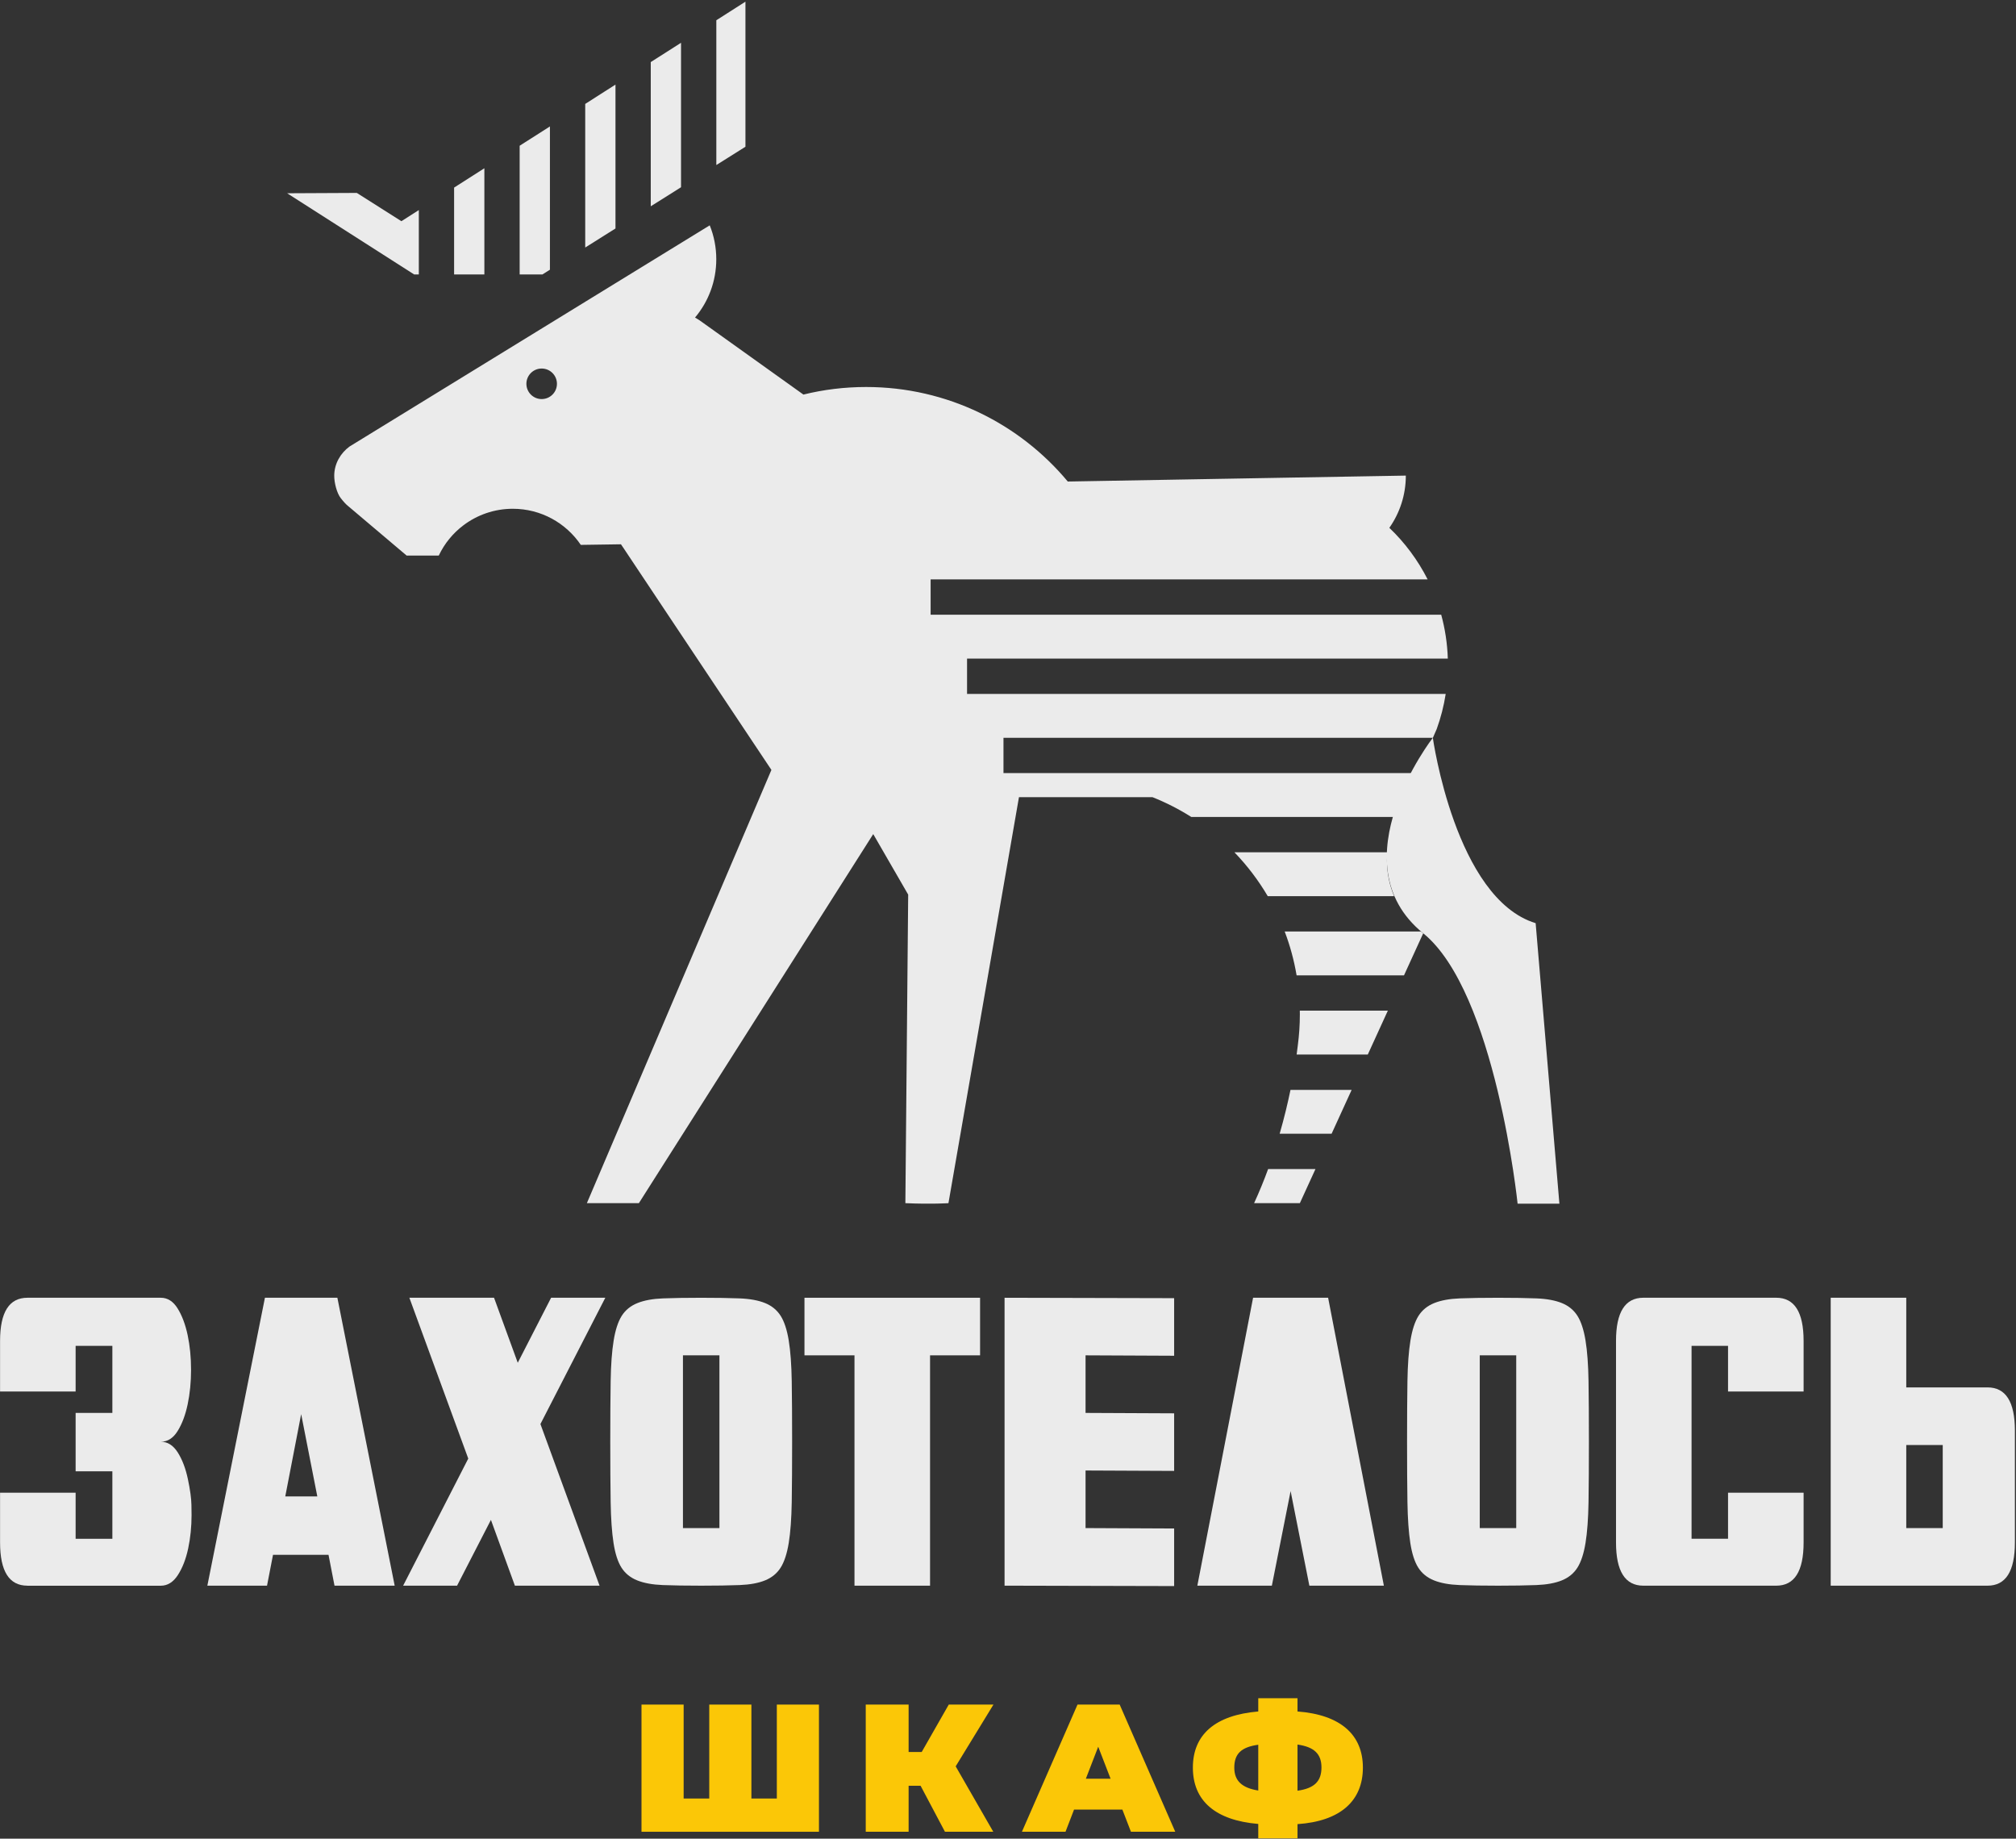 <?xml version="1.0" encoding="UTF-8"?> <svg xmlns="http://www.w3.org/2000/svg" width="1191" height="1086" viewBox="0 0 1191 1086" fill="none"><rect x="0" y="0" width="1191" height="1086" fill="#333333" stroke="none"/> <path d="M16.199 936.57C5.429 936.57 0.039 928.07 0.039 911.06V881.66H44.679V908.87H66.379V869.03H44.679V834.53H66.379V794.93H44.679V821.9H0.039V792.02C0.039 775.01 5.429 766.51 16.199 766.51H95.009C99.009 766.51 102.319 768.62 104.939 772.83C107.559 777.04 109.529 782.31 110.869 788.62C112.199 794.94 112.869 801.74 112.869 809.03C112.869 816.32 112.199 823.12 110.869 829.44C109.539 835.76 107.559 841.02 104.939 845.23C102.319 849.45 99.019 851.55 95.009 851.55C99.009 851.55 102.339 853.66 105.009 857.87C107.679 862.08 109.679 867.34 111.009 873.66C112.339 879.98 113.029 885.04 113.089 888.85C113.139 892.66 113.169 894.64 113.169 894.8C113.169 901.77 112.499 908.37 111.169 914.6C109.839 920.84 107.809 926.06 105.089 930.27C102.369 934.48 99.009 936.59 95.009 936.59H16.199V936.57Z" fill="#EBEBEB"></path> <path d="M197.62 936.57L194.08 918.35H161.29L157.75 936.57H122.5L156.52 766.5H199.31L233.17 936.57H197.62ZM187.46 883.85L177.92 835.26L168.53 883.85H187.46Z" fill="#EBEBEB"></path> <path d="M238.158 936.57L276.638 861.5L241.848 766.51H291.868L305.878 804.9L325.578 766.51H357.598L319.268 841.1L354.208 936.58H304.188L290.028 897.71L270.018 936.58H238.158V936.57Z" fill="#EBEBEB"></path> <path d="M360.529 851.54C360.529 837.29 360.609 825.339 360.759 815.709C360.909 806.069 361.499 798.099 362.529 791.779C363.559 785.459 365.149 780.609 367.299 777.199C369.449 773.799 372.529 771.289 376.539 769.669C380.539 768.049 385.589 767.119 391.699 766.879C397.809 766.639 405.319 766.52 414.249 766.52C423.179 766.52 430.719 766.639 436.879 766.879C443.039 767.119 448.089 768.059 452.039 769.669C455.989 771.289 459.039 773.799 461.199 777.199C463.349 780.599 464.939 785.459 465.969 791.779C466.999 798.099 467.589 806.11 467.739 815.83C467.889 825.55 467.969 837.45 467.969 851.54C467.969 865.63 467.889 877.539 467.739 887.259C467.579 896.979 466.989 905 465.969 911.31C464.939 917.63 463.349 922.48 461.199 925.89C459.049 929.29 455.989 931.799 452.039 933.419C448.089 935.039 443.039 935.969 436.879 936.209C430.719 936.449 423.179 936.569 414.249 936.569C405.319 936.569 397.779 936.449 391.619 936.209C385.459 935.969 380.379 935.039 376.379 933.419C372.379 931.799 369.299 929.29 367.139 925.89C364.989 922.49 363.419 917.63 362.449 911.31C361.479 904.99 360.909 896.979 360.759 887.259C360.609 877.539 360.529 865.63 360.529 851.54ZM403.469 800.52V902.56H425.019V800.52H403.469Z" fill="#EBEBEB"></path> <path d="M504.81 936.57V800.52H475.26V766.51H579V800.52H549.45V936.57H504.81Z" fill="#EBEBEB"></path> <path d="M593.469 766.51L693.649 766.75V800.76L641.319 800.52V834.53L693.649 834.77V868.78L641.319 868.54V902.55L693.649 902.79V936.8L593.469 936.56V766.51Z" fill="#EBEBEB"></path> <path d="M740.289 766.51H784.619L817.559 936.58H773.539L762.459 880.7L751.379 936.58H707.359L740.289 766.51Z" fill="#EBEBEB"></path> <path d="M831.25 851.54C831.25 837.29 831.33 825.339 831.48 815.709C831.63 806.069 832.22 798.099 833.25 791.779C834.28 785.459 835.87 780.609 838.02 777.199C840.17 773.799 843.25 771.289 847.26 769.669C851.26 768.049 856.31 767.119 862.42 766.879C868.53 766.639 876.04 766.52 884.97 766.52C893.9 766.52 901.44 766.639 907.6 766.879C913.76 767.119 918.81 768.059 922.76 769.669C926.71 771.289 929.76 773.799 931.92 777.199C934.07 780.599 935.66 785.459 936.69 791.779C937.72 798.099 938.31 806.11 938.46 815.83C938.61 825.55 938.69 837.45 938.69 851.54C938.69 865.63 938.61 877.539 938.46 887.259C938.3 896.979 937.71 905 936.69 911.31C935.66 917.63 934.07 922.48 931.92 925.89C929.77 929.29 926.71 931.799 922.76 933.419C918.81 935.039 913.76 935.969 907.6 936.209C901.44 936.449 893.9 936.569 884.97 936.569C876.04 936.569 868.5 936.449 862.34 936.209C856.18 935.969 851.1 935.039 847.1 933.419C843.1 931.799 840.02 929.29 837.86 925.89C835.71 922.49 834.14 917.63 833.17 911.31C832.2 904.99 831.63 896.979 831.48 887.259C831.33 877.539 831.25 865.63 831.25 851.54ZM874.2 800.52V902.56H895.75V800.52H874.2Z" fill="#EBEBEB"></path> <path d="M1049.36 936.57H970.859C960.089 936.57 954.699 928.07 954.699 911.06V792.01C954.699 775 960.089 766.5 970.859 766.5H1049.36C1060.13 766.5 1065.52 775 1065.52 792.01V821.89H1020.88V794.92H999.329V908.86H1020.88V881.65H1065.52V911.05C1065.52 928.07 1060.13 936.57 1049.36 936.57Z" fill="#EBEBEB"></path> <path d="M1174.19 936.57H1081.53V766.5H1126.17V819.46H1174.19C1184.96 819.46 1190.35 827.96 1190.35 844.97V911.05C1190.35 928.07 1184.96 936.57 1174.19 936.57ZM1126.17 853.48V902.56H1147.72V853.48H1126.17Z" fill="#EBEBEB"></path> <path d="M748.95 529.311C743.4 519.891 736.78 511.201 729.26 503.391H819.6C819.45 505.031 819.37 506.691 819.37 508.371C819.37 515.791 820.9 522.88 823.61 529.32H748.95V529.311Z" fill="#EBEBEB"></path> <path d="M749.169 690.5H777.139L767.919 710.64H740.889C743.989 703.9 746.739 697.15 749.169 690.5Z" fill="#EBEBEB"></path> <path d="M798.518 643.73L786.668 669.641H755.988C758.738 660.141 760.818 651.32 762.388 643.73H798.518Z" fill="#EBEBEB"></path> <path d="M819.9 596.94L808.05 622.86H766.02C766.36 620.46 766.56 618.8 766.64 618C766.69 617.63 766.71 617.45 766.71 617.45C767.5 611.47 767.92 605.37 767.92 599.18C767.92 598.43 767.92 597.69 767.89 596.93H819.9V596.94Z" fill="#EBEBEB"></path> <path d="M840.799 551.25L829.439 576.1H765.999C764.489 567.14 762.109 558.47 758.959 550.18H839.429C839.879 550.54 840.329 550.9 840.799 551.25Z" fill="#EBEBEB"></path> <path d="M571.279 388.99H855.329C855.039 380.04 853.699 371.36 851.429 363.07H549.789V342.22H843.409C837.629 330.81 829.949 320.5 820.789 311.76C826.919 303.03 830.529 292.39 830.529 280.91L760.329 282.13L723.329 282.78H723.249L630.819 284.41C602.369 250.29 559.569 228.58 511.689 228.58C498.919 228.58 486.499 230.12 474.639 233.05L422.809 196L413.139 189.1C412.319 188.56 411.459 188.04 410.609 187.56C418.439 178.26 423.159 166.25 423.159 153.11C423.159 146.04 421.789 139.27 419.289 133.09L206.489 263.74C201.229 267.61 197.559 273.74 197.459 280.75C197.389 285.16 199.039 291.37 201.349 294.27C202.789 296.1 204.269 297.87 206.109 299.28L240.229 328.14H259.199C259.219 328.11 259.249 328.07 259.269 328.02C262.599 321.03 267.559 314.97 273.679 310.34C281.809 304.17 291.959 300.5 302.949 300.5C319.669 300.5 334.419 308.96 343.119 321.83L366.849 321.48L368.579 324.04L393.979 362.16L455.729 454.74L346.709 710.64H377.429L515.879 492.65L525.349 509.04L536.529 528.39L534.869 710.64C550.659 711.33 560.319 710.64 560.319 710.64L601.979 470.83H680.819C688.879 474.03 696.569 477.97 703.789 482.54H826.019C826.219 482.14 826.459 481.75 826.669 481.37L837.429 456.62H592.829V435.77H846.519L848.779 430.58C851.179 423.94 852.969 417.02 854.089 409.85H571.309V388.99H571.279ZM319.999 235.71C315.019 235.71 310.979 231.67 310.979 226.69C310.979 221.71 315.019 217.67 319.999 217.67C324.989 217.67 329.029 221.71 329.029 226.69C329.039 231.67 324.999 235.71 319.999 235.71Z" fill="#EBEBEB"></path> <path d="M237.139 130.649L247.429 124.08V162.109H244.679L169.639 114.149L210.799 113.949L237.139 130.649Z" fill="#EBEBEB"></path> <path d="M268.27 110.801L286.15 99.381V162.111H268.27V110.801Z" fill="#EBEBEB"></path> <path d="M320.438 77.52L324.878 74.68V159.31L320.438 162.11H306.998V86.08L310.368 83.93L320.438 77.52Z" fill="#EBEBEB"></path> <path d="M357.249 54.021L363.609 49.971V134.961L357.249 138.951L351.538 142.551L345.729 146.201V61.381L351.538 57.681V57.661L357.249 54.021Z" fill="#EBEBEB"></path> <path d="M398.189 27.919L402.329 25.27V110.589L398.189 113.209L388.359 119.39L384.449 121.839V36.659L388.359 34.179L398.189 27.919Z" fill="#EBEBEB"></path> <path d="M440.389 0.99V86.67L435.009 90.05L429.309 93.641L423.189 97.47V11.96L429.309 8.061L435.009 4.42L440.389 0.99Z" fill="#EBEBEB"></path> <path d="M846.479 435.77C846.479 435.77 859.749 530.73 907.219 545.27L921.249 710.939H896.559C896.559 710.939 883.589 585.969 840.799 551.239C789.259 509.419 846.479 435.77 846.479 435.77Z" fill="#EBEBEB"></path> <path d="M483.818 1006.8V1081.92H378.979V1006.8H403.878V1062.28H419.008V1006.8H443.908V1062.28H458.928V1006.8H483.818Z" fill="#FBC707"></path> <path d="M564.589 1043.28L586.799 1081.91H558.249L543.869 1054.76H536.789V1081.91H511.459V1006.79H536.789V1034.8H544.519L560.509 1006.79H586.909L564.589 1043.28Z" fill="#FBC707"></path> <path d="M663.068 1068.82H634.518L629.479 1081.91H603.729L636.568 1006.79H661.469L694.308 1081.91H668.128L663.068 1068.82ZM656.099 1050.58L648.798 1031.69L641.499 1050.58H656.099Z" fill="#FBC707"></path> <path d="M766.529 1077.41V1085.78H743.349V1077.3C717.919 1075.15 704.719 1063.56 704.719 1044.03C704.719 1024.5 717.919 1013.02 743.349 1010.87V1003.04H766.529V1010.87C791.959 1012.8 805.159 1024.61 805.159 1044.03C805.159 1063.57 791.959 1075.69 766.529 1077.41ZM743.349 1057.56V1030.52C733.159 1031.91 729.189 1035.99 729.189 1044.04C729.179 1051.98 733.899 1056.05 743.349 1057.56ZM780.689 1043.93C780.689 1035.99 776.399 1031.8 766.529 1030.41V1057.67C776.609 1056.27 780.689 1051.98 780.689 1043.93Z" fill="#FBC707"></path> </svg> 